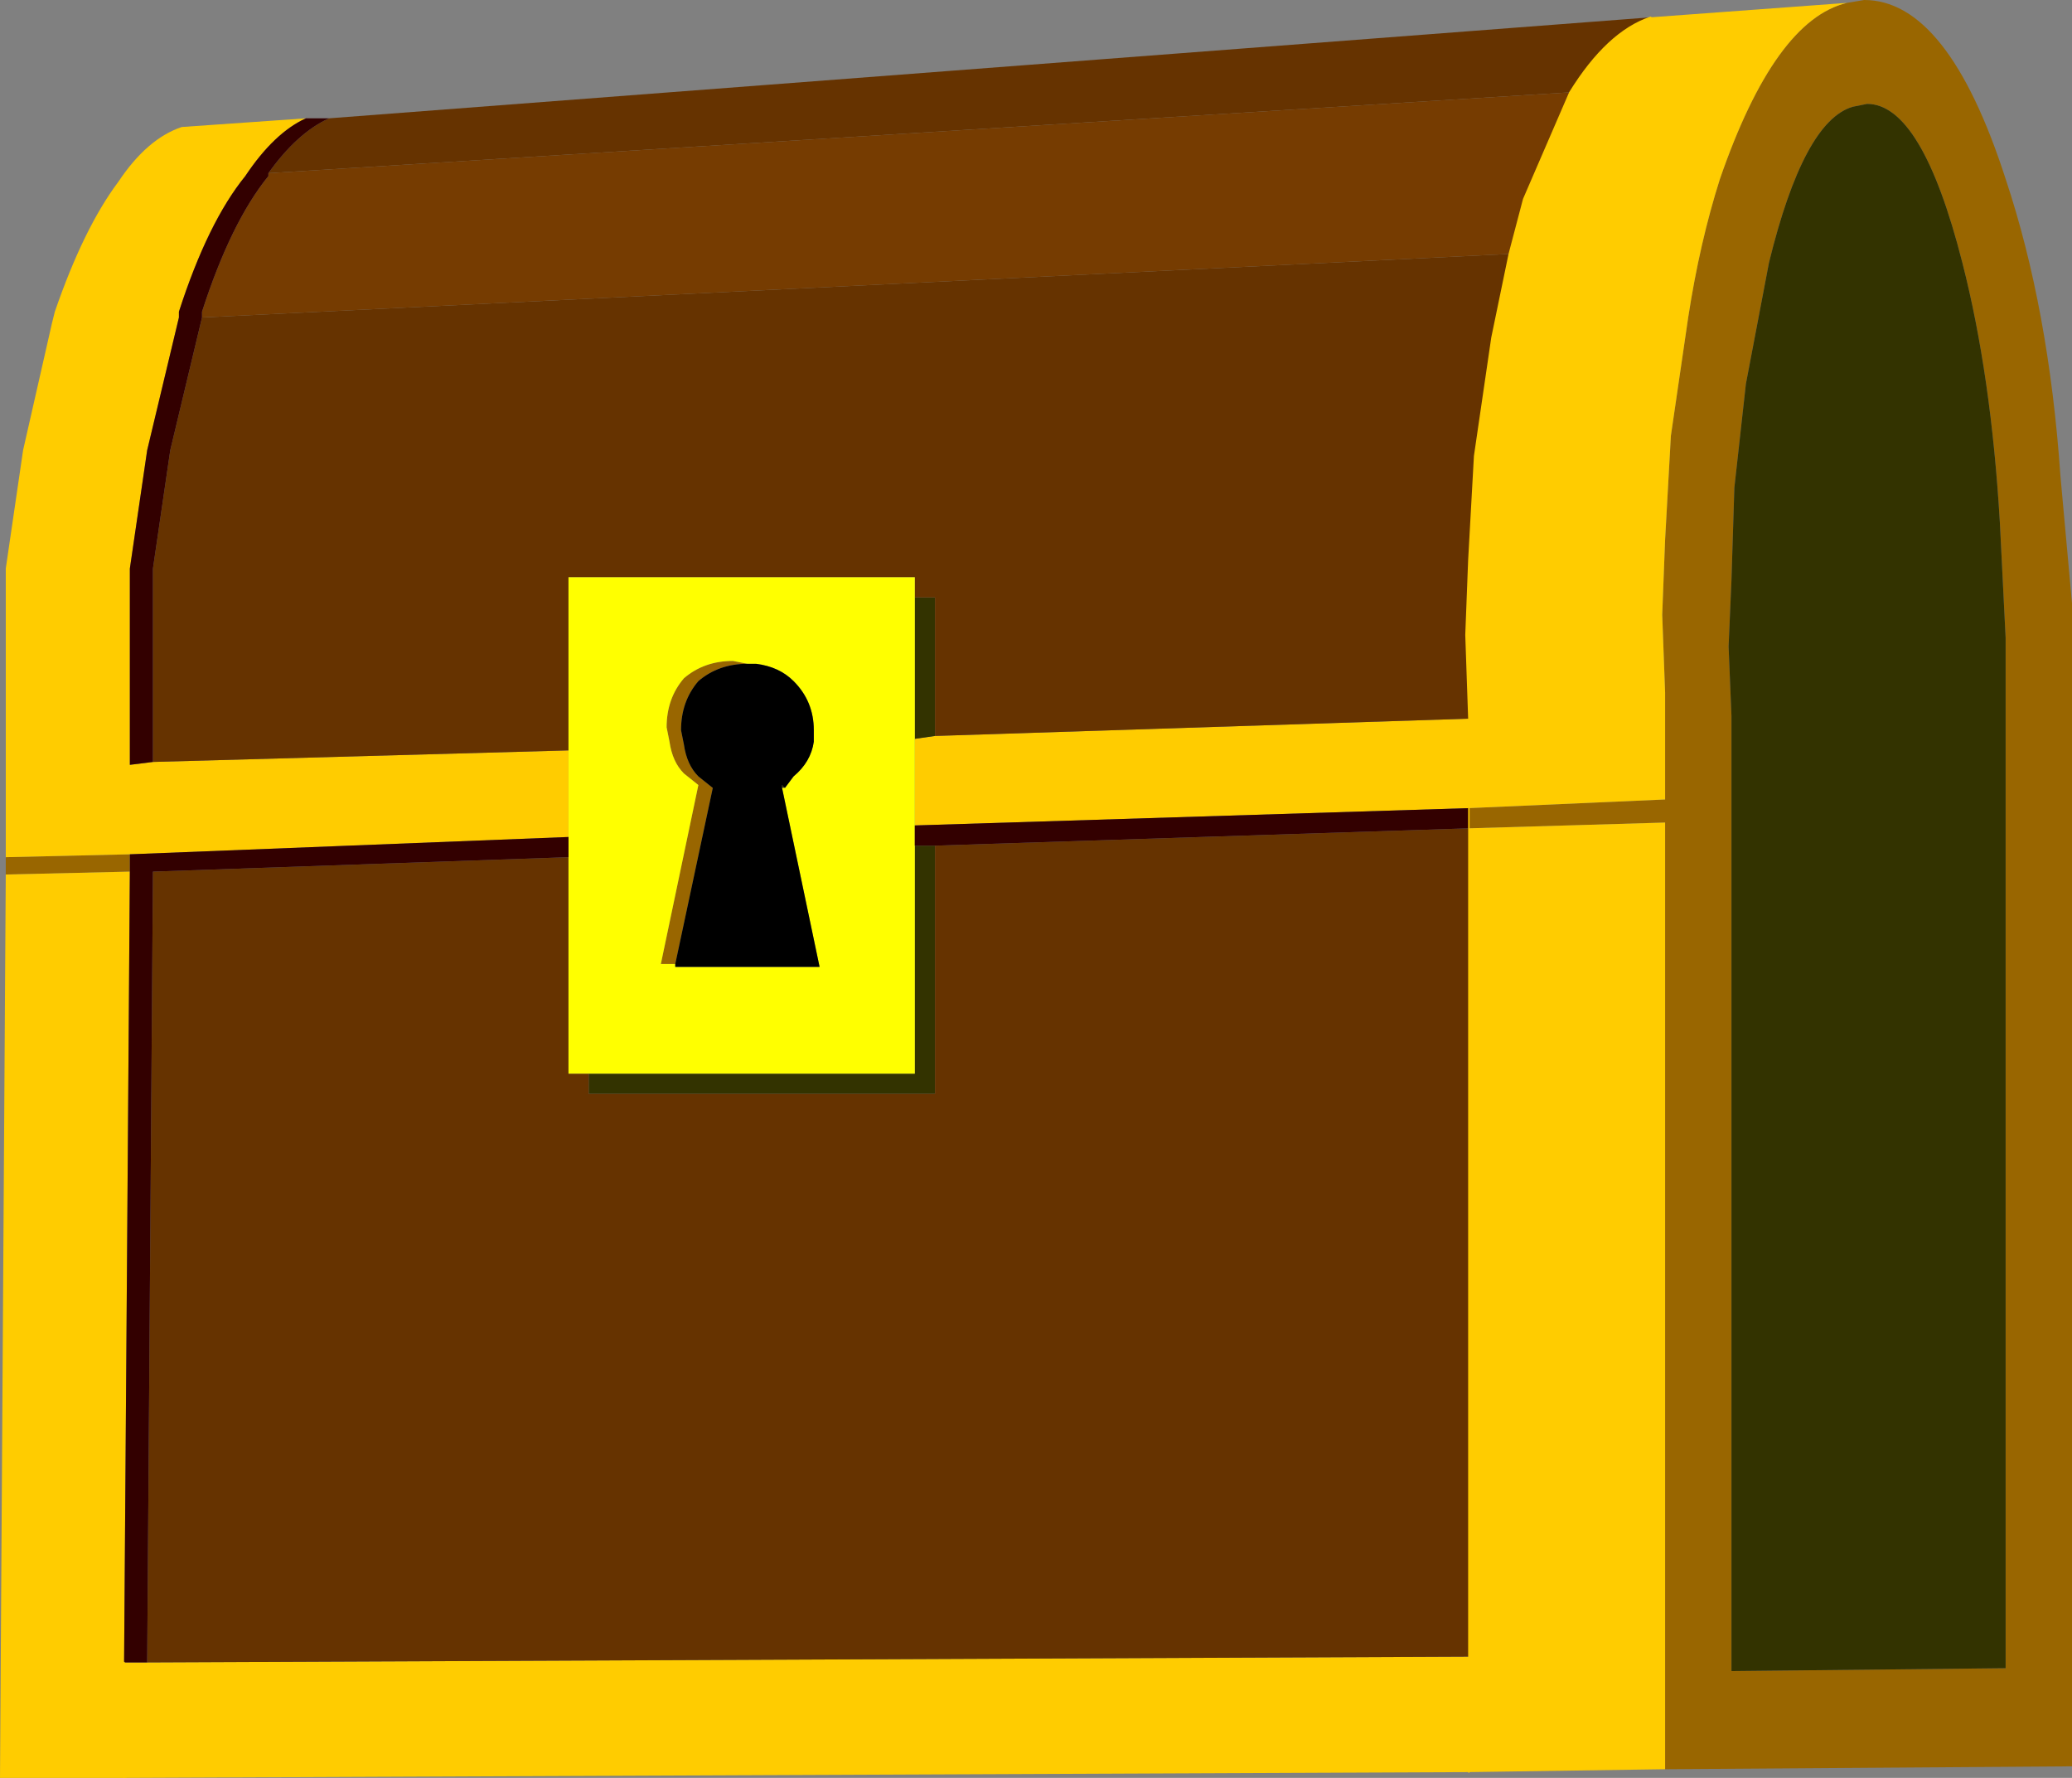 <?xml version="1.0" encoding="UTF-8" standalone="no"?>
<svg xmlns:xlink="http://www.w3.org/1999/xlink" height="61.6px" width="71.8px" xmlns="http://www.w3.org/2000/svg">
  <rect width="100%" height="100%" fill="#808080" stroke="none"/>
  <g transform="matrix(1.0, 0.0, 0.0, 1.0, 34.45, 60.8)">
    <path d="M29.55 -60.7 L30.15 -60.8 Q33.05 -60.8 35.05 -54.6 36.55 -50.1 36.95 -44.3 L37.35 -39.9 37.35 0.4 23.25 0.5 23.25 -32.3 16.45 -32.1 16.45 -32.8 23.25 -33.1 23.25 -36.8 23.15 -39.5 23.25 -42.1 23.45 -45.7 24.05 -49.8 Q24.45 -52.4 25.15 -54.6 27.05 -60.1 29.55 -60.7 M-34.25 -30.5 L-34.25 -31.1 -29.95 -31.2 -29.95 -30.6 -34.25 -30.5 M33.55 -51.7 Q32.15 -57.2 30.25 -57.2 L29.75 -57.1 Q28.05 -56.6 26.85 -51.7 L26.05 -47.5 25.65 -43.9 25.55 -40.7 25.45 -38.4 25.55 -36.0 25.55 -2.9 35.05 -3.0 35.05 -38.7 34.85 -42.7 Q34.55 -47.8 33.55 -51.7 M-8.55 -37.8 Q-9.55 -37.8 -10.25 -37.2 -10.85 -36.5 -10.85 -35.5 L-10.75 -35.0 Q-10.65 -34.3 -10.25 -33.9 L-9.75 -33.5 -11.05 -27.4 -11.55 -27.4 -10.25 -33.6 -10.75 -34.0 Q-11.15 -34.4 -11.25 -35.1 L-11.35 -35.6 Q-11.35 -36.6 -10.75 -37.3 -10.05 -37.9 -9.05 -37.9 L-8.55 -37.8" fill="#996600" fill-rule="evenodd" stroke="none"/>
    <path d="M23.25 0.5 L16.45 0.6 -30.15 0.8 -34.45 0.8 -34.25 -30.5 -29.95 -30.6 -30.15 -3.2 -29.35 -3.2 16.45 -3.4 16.45 -32.1 23.25 -32.3 23.25 0.5 M-34.25 -31.1 L-34.25 -41.1 -33.65 -45.2 -32.65 -49.6 -32.55 -50.0 Q-31.55 -52.9 -30.35 -54.5 -29.35 -56.0 -28.15 -56.4 L-23.85 -56.7 Q-24.95 -56.2 -25.95 -54.7 -27.25 -53.1 -28.25 -50.0 L-28.25 -49.8 -29.35 -45.2 -29.95 -41.1 -29.95 -34.3 -29.15 -34.4 -14.75 -34.8 -14.75 -31.8 -29.95 -31.2 -34.25 -31.1 M22.75 -60.2 L29.55 -60.7 Q27.05 -60.1 25.15 -54.6 24.45 -52.4 24.05 -49.8 L23.45 -45.7 23.25 -42.1 23.15 -39.5 23.25 -36.8 23.25 -33.1 16.45 -32.8 -2.75 -32.2 -2.75 -35.2 -2.05 -35.3 16.45 -35.9 16.35 -38.8 16.45 -41.4 16.65 -45.0 17.25 -49.1 17.85 -52.0 18.35 -53.9 19.95 -57.6 Q21.25 -59.7 22.75 -60.2 M16.45 0.6 L16.45 -3.4 16.45 0.6 M-30.15 -3.2 L-30.15 0.8 -30.15 -3.2" fill="#ffcc00" fill-rule="evenodd" stroke="none"/>
    <path d="M33.55 -51.7 Q34.55 -47.8 34.85 -42.7 L35.05 -38.7 35.05 -3.0 25.55 -2.9 25.55 -36.0 25.45 -38.4 25.55 -40.7 25.65 -43.9 26.05 -47.5 26.85 -51.7 Q28.05 -56.6 29.75 -57.1 L30.25 -57.2 Q32.15 -57.2 33.55 -51.7 M-2.05 -35.3 L-2.75 -35.2 -2.75 -40.1 -2.05 -40.1 -2.05 -35.3 M-9.75 -33.5 L-9.75 -33.6 -9.75 -33.5 M-7.25 -33.5 L-7.35 -33.5 -7.35 -33.6 -7.25 -33.5 M-2.75 -31.5 L-2.05 -31.5 -2.05 -22.9 -14.05 -22.9 -14.05 -23.6 -2.75 -23.6 -2.75 -31.5" fill="#333300" fill-rule="evenodd" stroke="none"/>
    <path d="M-23.05 -56.7 L22.75 -60.2 Q21.25 -59.7 19.95 -57.6 L-25.15 -54.8 Q-24.15 -56.2 -23.05 -56.7 M-27.45 -49.8 L17.85 -52.0 17.25 -49.1 16.65 -45.0 16.45 -41.4 16.35 -38.8 16.45 -35.9 -2.05 -35.3 -2.05 -40.1 -2.75 -40.1 -2.75 -40.8 -14.75 -40.8 -14.75 -34.8 -29.15 -34.4 -29.15 -41.1 -28.55 -45.2 -27.45 -49.8 M-2.05 -31.5 L16.45 -32.1 16.45 -3.4 -29.35 -3.2 -29.15 -30.6 -14.75 -31.1 -14.75 -23.6 -14.05 -23.6 -14.05 -22.9 -2.05 -22.9 -2.05 -31.5" fill="#663300" fill-rule="evenodd" stroke="none"/>
    <path d="M19.95 -57.6 L18.35 -53.9 17.85 -52.0 -27.45 -49.8 -27.45 -50.0 Q-26.45 -53.1 -25.15 -54.7 L-25.15 -54.8 19.95 -57.6" fill="#763c01" fill-rule="evenodd" stroke="none"/>
    <path d="M-2.75 -35.2 L-2.75 -32.2 -2.75 -31.5 -2.75 -23.6 -14.05 -23.6 -14.75 -23.6 -14.75 -31.1 -14.75 -31.8 -14.75 -34.8 -14.75 -40.8 -2.75 -40.8 -2.75 -40.1 -2.75 -35.2 M-8.55 -37.8 L-9.05 -37.9 Q-10.05 -37.9 -10.75 -37.3 -11.35 -36.6 -11.35 -35.6 L-11.25 -35.1 Q-11.15 -34.4 -10.75 -34.0 L-10.25 -33.6 -11.55 -27.4 -11.05 -27.4 -11.05 -27.3 -6.05 -27.3 -7.35 -33.5 -7.25 -33.5 -6.95 -33.9 Q-6.35 -34.4 -6.25 -35.1 L-6.25 -35.5 Q-6.25 -36.5 -6.95 -37.2 -7.45 -37.7 -8.25 -37.8 L-8.55 -37.8" fill="#ffff00" fill-rule="evenodd" stroke="none"/>
    <path d="M-9.75 -33.5 L-10.25 -33.9 Q-10.65 -34.3 -10.75 -35.0 L-10.85 -35.5 Q-10.85 -36.5 -10.25 -37.2 -9.55 -37.8 -8.55 -37.8 L-8.25 -37.8 Q-7.45 -37.7 -6.95 -37.2 -6.25 -36.5 -6.25 -35.5 L-6.25 -35.1 Q-6.35 -34.4 -6.95 -33.9 L-7.25 -33.5 -7.35 -33.6 -7.35 -33.5 -6.05 -27.3 -11.05 -27.3 -11.05 -27.4 -9.75 -33.5 -9.75 -33.6 -9.75 -33.5" fill="#000000" fill-rule="evenodd" stroke="none"/>
    <path d="M-23.85 -56.7 L-23.05 -56.7 Q-24.15 -56.2 -25.15 -54.8 L-25.15 -54.7 Q-26.45 -53.1 -27.45 -50.0 L-27.45 -49.8 -28.55 -45.2 -29.15 -41.1 -29.15 -34.4 -29.95 -34.3 -29.95 -41.1 -29.35 -45.2 -28.25 -49.8 -28.25 -50.0 Q-27.25 -53.1 -25.95 -54.7 -24.95 -56.2 -23.85 -56.7 M16.45 -32.8 L16.45 -32.1 -2.05 -31.5 -2.75 -31.5 -2.75 -32.2 16.45 -32.8 M-14.75 -31.1 L-29.15 -30.6 -29.35 -3.2 -30.15 -3.2 -29.95 -30.6 -29.95 -31.2 -14.75 -31.8 -14.75 -31.1" fill="#330000" fill-rule="evenodd" stroke="none"/>
    <path d="M16.45 -32.8 L16.45 -32.1 16.45 -3.4 16.45 0.6 M19.95 -57.6 Q21.25 -59.7 22.75 -60.2 M17.85 -52.0 L18.35 -53.9 19.95 -57.6 M17.85 -52.0 L17.25 -49.1 16.65 -45.0 16.45 -41.4 16.35 -38.8 16.45 -35.9 M-30.15 0.8 L-30.15 -3.2" fill="none" stroke="#ffcc00" stroke-linecap="round" stroke-linejoin="round" stroke-width="0.05"/>
  </g>
</svg>
